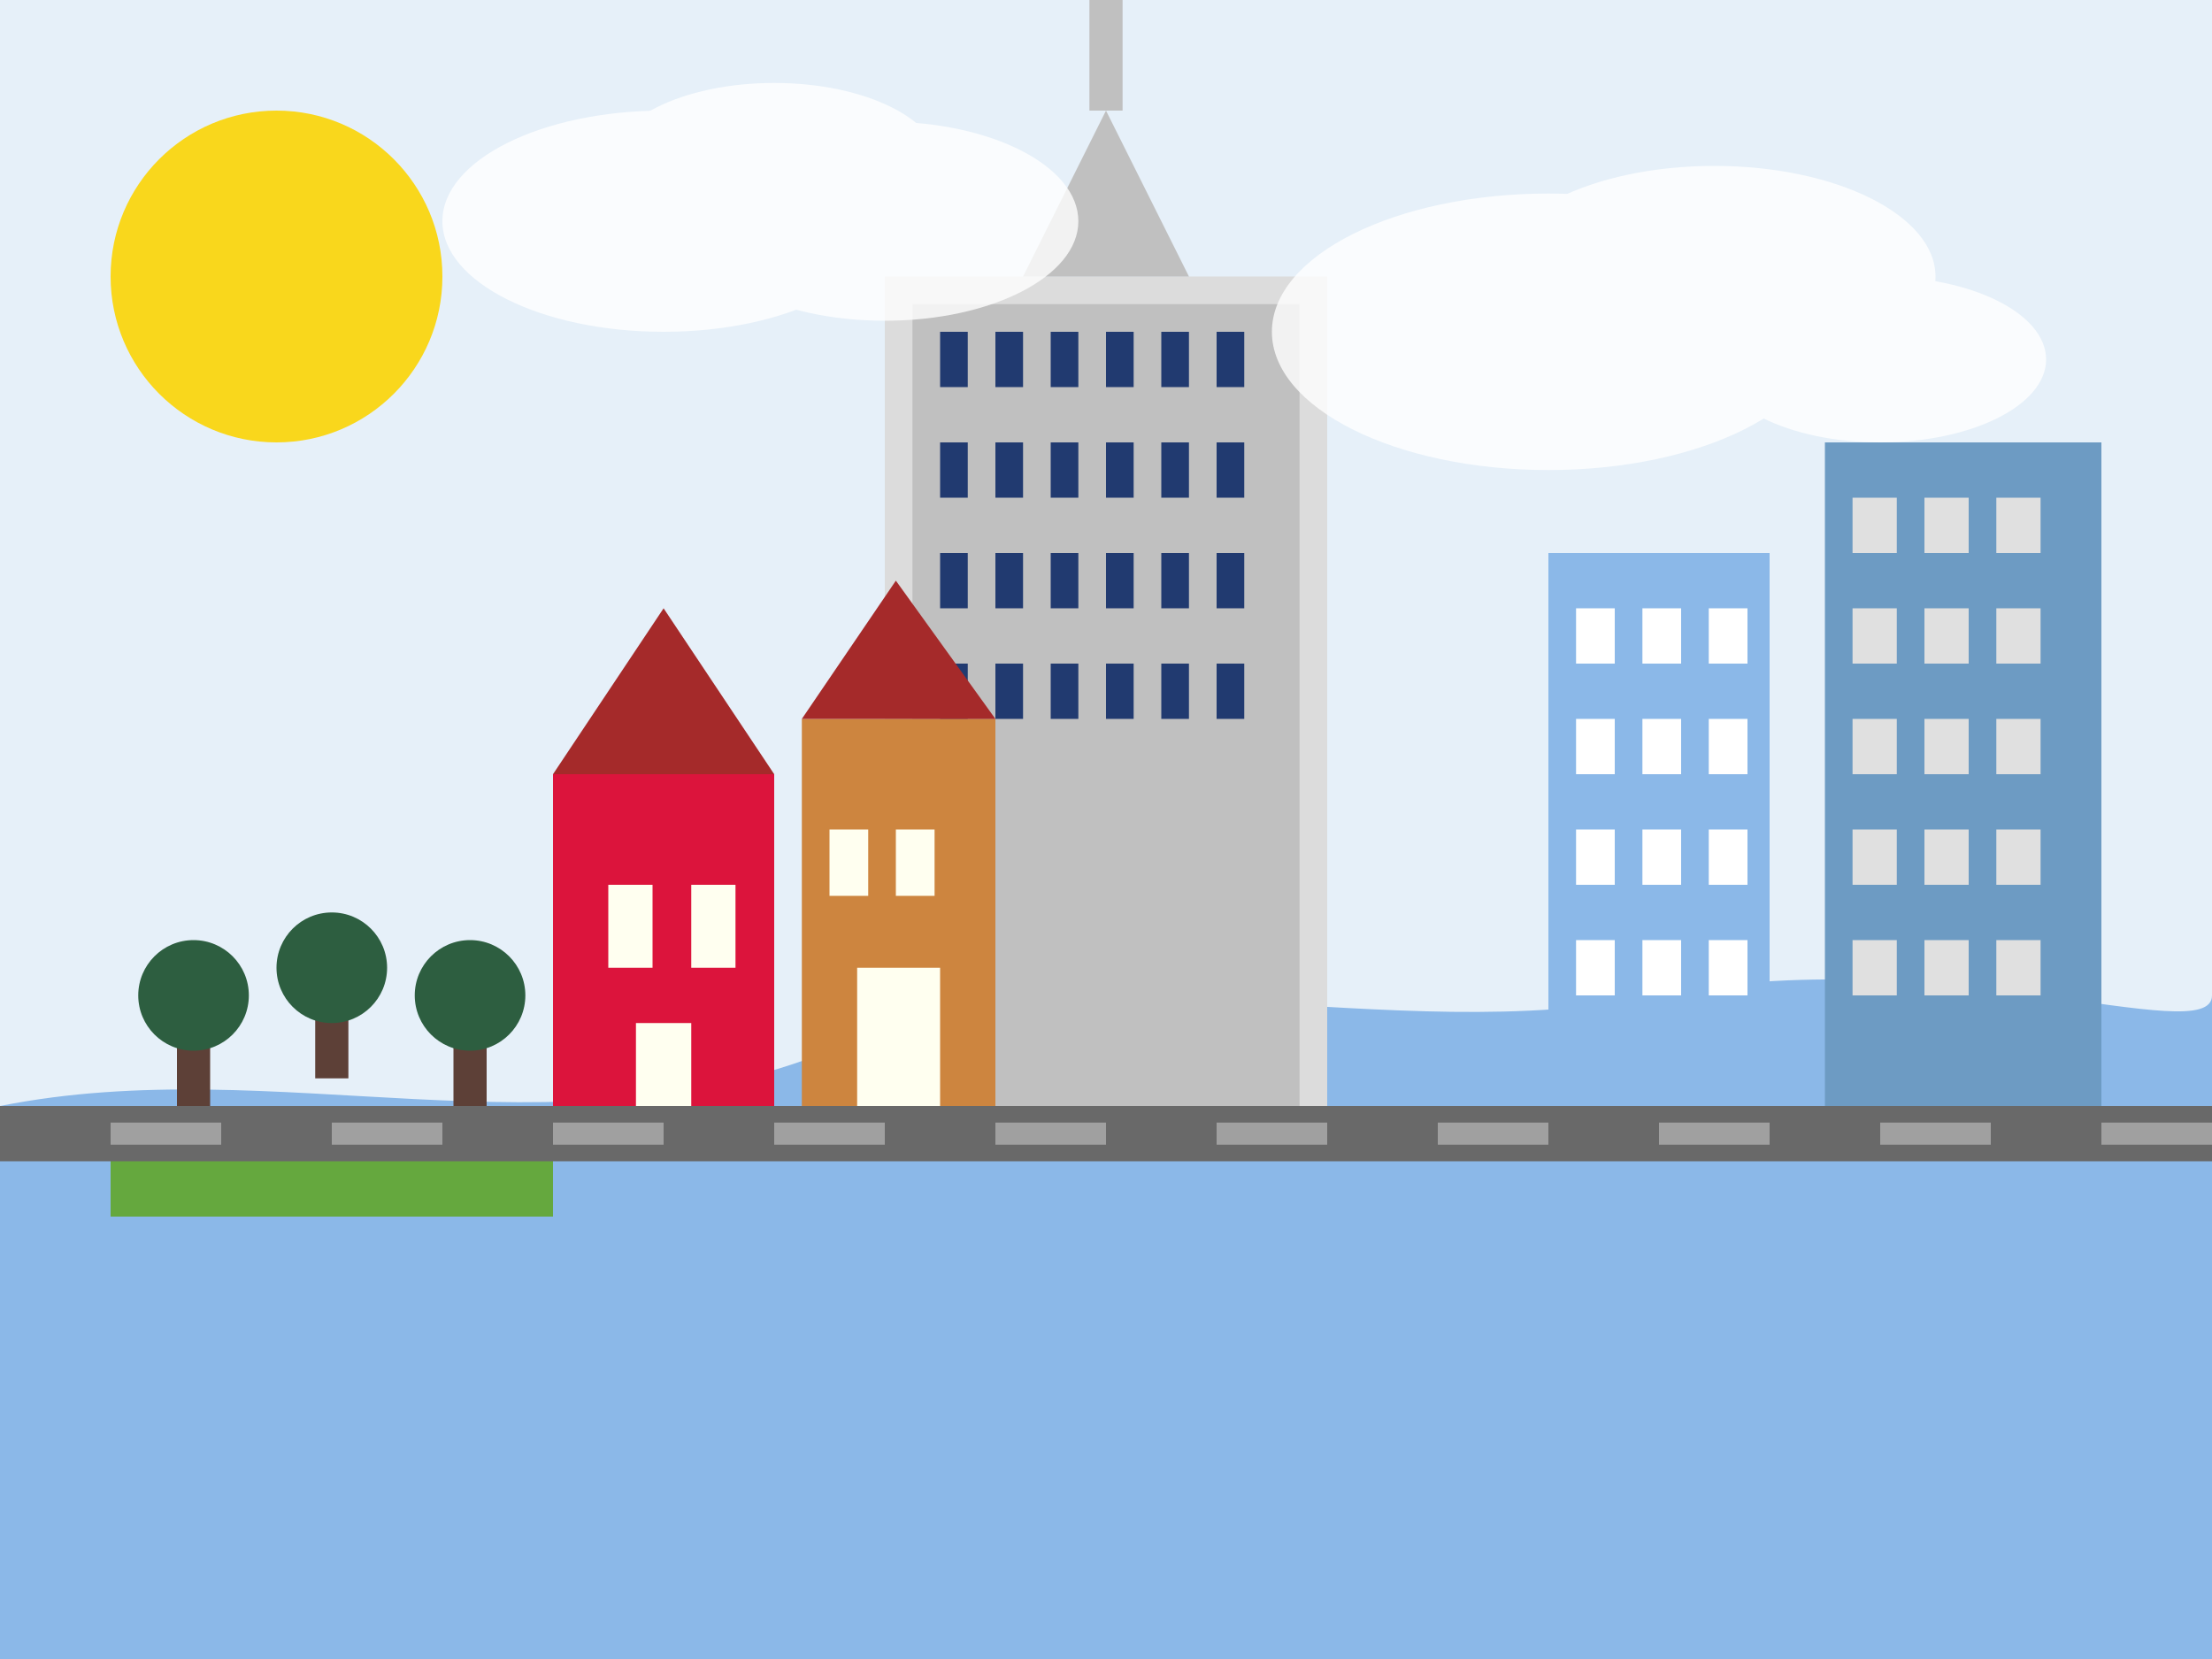 <svg xmlns="http://www.w3.org/2000/svg" width="400" height="300" viewBox="0 0 400 300">
  <!-- Sky background -->
  <rect width="400" height="300" fill="#e6f0f9"/>
  
  <!-- River Vistula -->
  <path d="M0,200 C50,190 100,210 150,190 C200,170 250,190 300,180 C350,170 400,190 400,180 L400,300 L0,300 Z" fill="#8bb8e8"/>
  
  <!-- Park and trees on left -->
  <g transform="translate(60, 220)">
    <rect x="-40" y="-20" width="80" height="20" fill="#65a83e"/>
    <g transform="translate(-25, -20)">
      <rect x="-3" y="-15" width="6" height="15" fill="#5d4037"/>
      <circle cx="0" cy="-20" r="10" fill="#2d5e40"/>
    </g>
    <g transform="translate(0, -25)">
      <rect x="-3" y="-15" width="6" height="15" fill="#5d4037"/>
      <circle cx="0" cy="-20" r="10" fill="#2d5e40"/>
    </g>
    <g transform="translate(25, -20)">
      <rect x="-3" y="-15" width="6" height="15" fill="#5d4037"/>
      <circle cx="0" cy="-20" r="10" fill="#2d5e40"/>
    </g>
  </g>
  
  <!-- Palace of Culture and Science -->
  <g transform="translate(200, 150)">
    <rect x="-40" y="-100" width="80" height="150" fill="#dcdcdc"/>
    <!-- Main body details -->
    <rect x="-35" y="-95" width="70" height="145" fill="#c0c0c0"/>
    <!-- Windows -->
    <g fill="#213a70">
      <rect x="-30" y="-90" width="5" height="10" />
      <rect x="-20" y="-90" width="5" height="10" />
      <rect x="-10" y="-90" width="5" height="10" />
      <rect x="0" y="-90" width="5" height="10" />
      <rect x="10" y="-90" width="5" height="10" />
      <rect x="20" y="-90" width="5" height="10" />
      
      <rect x="-30" y="-70" width="5" height="10" />
      <rect x="-20" y="-70" width="5" height="10" />
      <rect x="-10" y="-70" width="5" height="10" />
      <rect x="0" y="-70" width="5" height="10" />
      <rect x="10" y="-70" width="5" height="10" />
      <rect x="20" y="-70" width="5" height="10" />
      
      <rect x="-30" y="-50" width="5" height="10" />
      <rect x="-20" y="-50" width="5" height="10" />
      <rect x="-10" y="-50" width="5" height="10" />
      <rect x="0" y="-50" width="5" height="10" />
      <rect x="10" y="-50" width="5" height="10" />
      <rect x="20" y="-50" width="5" height="10" />
      
      <rect x="-30" y="-30" width="5" height="10" />
      <rect x="-20" y="-30" width="5" height="10" />
      <rect x="-10" y="-30" width="5" height="10" />
      <rect x="0" y="-30" width="5" height="10" />
      <rect x="10" y="-30" width="5" height="10" />
      <rect x="20" y="-30" width="5" height="10" />
    </g>
    <!-- Top spire -->
    <polygon points="-15,-100 15,-100 0,-130" fill="#c0c0c0"/>
    <rect x="-3" y="-150" width="6" height="20" fill="#c0c0c0"/>
  </g>
  
  <!-- Modern buildings on the right -->
  <g>
    <!-- Building 1 -->
    <rect x="280" y="100" width="40" height="100" fill="#8bb8e8"/>
    <g fill="#ffffff">
      <rect x="285" y="110" width="7" height="10" />
      <rect x="297" y="110" width="7" height="10" />
      <rect x="309" y="110" width="7" height="10" />
      
      <rect x="285" y="130" width="7" height="10" />
      <rect x="297" y="130" width="7" height="10" />
      <rect x="309" y="130" width="7" height="10" />
      
      <rect x="285" y="150" width="7" height="10" />
      <rect x="297" y="150" width="7" height="10" />
      <rect x="309" y="150" width="7" height="10" />
      
      <rect x="285" y="170" width="7" height="10" />
      <rect x="297" y="170" width="7" height="10" />
      <rect x="309" y="170" width="7" height="10" />
    </g>
    
    <!-- Building 2 -->
    <rect x="330" y="80" width="50" height="120" fill="#6d9bc3"/>
    <g fill="#e0e0e0">
      <rect x="335" y="90" width="8" height="10" />
      <rect x="348" y="90" width="8" height="10" />
      <rect x="361" y="90" width="8" height="10" />
      
      <rect x="335" y="110" width="8" height="10" />
      <rect x="348" y="110" width="8" height="10" />
      <rect x="361" y="110" width="8" height="10" />
      
      <rect x="335" y="130" width="8" height="10" />
      <rect x="348" y="130" width="8" height="10" />
      <rect x="361" y="130" width="8" height="10" />
      
      <rect x="335" y="150" width="8" height="10" />
      <rect x="348" y="150" width="8" height="10" />
      <rect x="361" y="150" width="8" height="10" />
      
      <rect x="335" y="170" width="8" height="10" />
      <rect x="348" y="170" width="8" height="10" />
      <rect x="361" y="170" width="8" height="10" />
    </g>
  </g>
  
  <!-- Old Town buildings on the left -->
  <g>
    <!-- Building 1 -->
    <rect x="100" y="140" width="40" height="60" fill="#dc143c"/>
    <polygon points="100,140 140,140 120,110" fill="#a52a2a"/>
    <g fill="#fffff0">
      <rect x="110" y="160" width="8" height="15" />
      <rect x="125" y="160" width="8" height="15" />
      <rect x="115" y="185" width="10" height="15" />
    </g>
    
    <!-- Building 2 -->
    <rect x="145" y="130" width="35" height="70" fill="#cd853f"/>
    <polygon points="145,130 180,130 162,105" fill="#a52a2a"/>
    <g fill="#fffff0">
      <rect x="150" y="150" width="7" height="12" />
      <rect x="162" y="150" width="7" height="12" />
      <rect x="155" y="175" width="15" height="25" />
    </g>
  </g>
  
  <!-- Foreground - city street -->
  <rect x="0" y="200" width="400" height="10" fill="#696969"/>
  <g fill="#a0a0a0">
    <rect x="20" y="203" width="20" height="4" />
    <rect x="60" y="203" width="20" height="4" />
    <rect x="100" y="203" width="20" height="4" />
    <rect x="140" y="203" width="20" height="4" />
    <rect x="180" y="203" width="20" height="4" />
    <rect x="220" y="203" width="20" height="4" />
    <rect x="260" y="203" width="20" height="4" />
    <rect x="300" y="203" width="20" height="4" />
    <rect x="340" y="203" width="20" height="4" />
    <rect x="380" y="203" width="20" height="4" />
  </g>
  
  <!-- Sun -->
  <circle cx="50" cy="50" r="30" fill="#f9d71c"/>
  
  <!-- Clouds -->
  <g fill="#ffffff" opacity="0.8">
    <ellipse cx="120" cy="40" rx="40" ry="20"/>
    <ellipse cx="140" cy="30" rx="30" ry="15"/>
    <ellipse cx="160" cy="40" rx="35" ry="18"/>
    
    <ellipse cx="280" cy="60" rx="50" ry="25"/>
    <ellipse cx="310" cy="50" rx="40" ry="20"/>
    <ellipse cx="340" cy="65" rx="30" ry="15"/>
  </g>
</svg>

